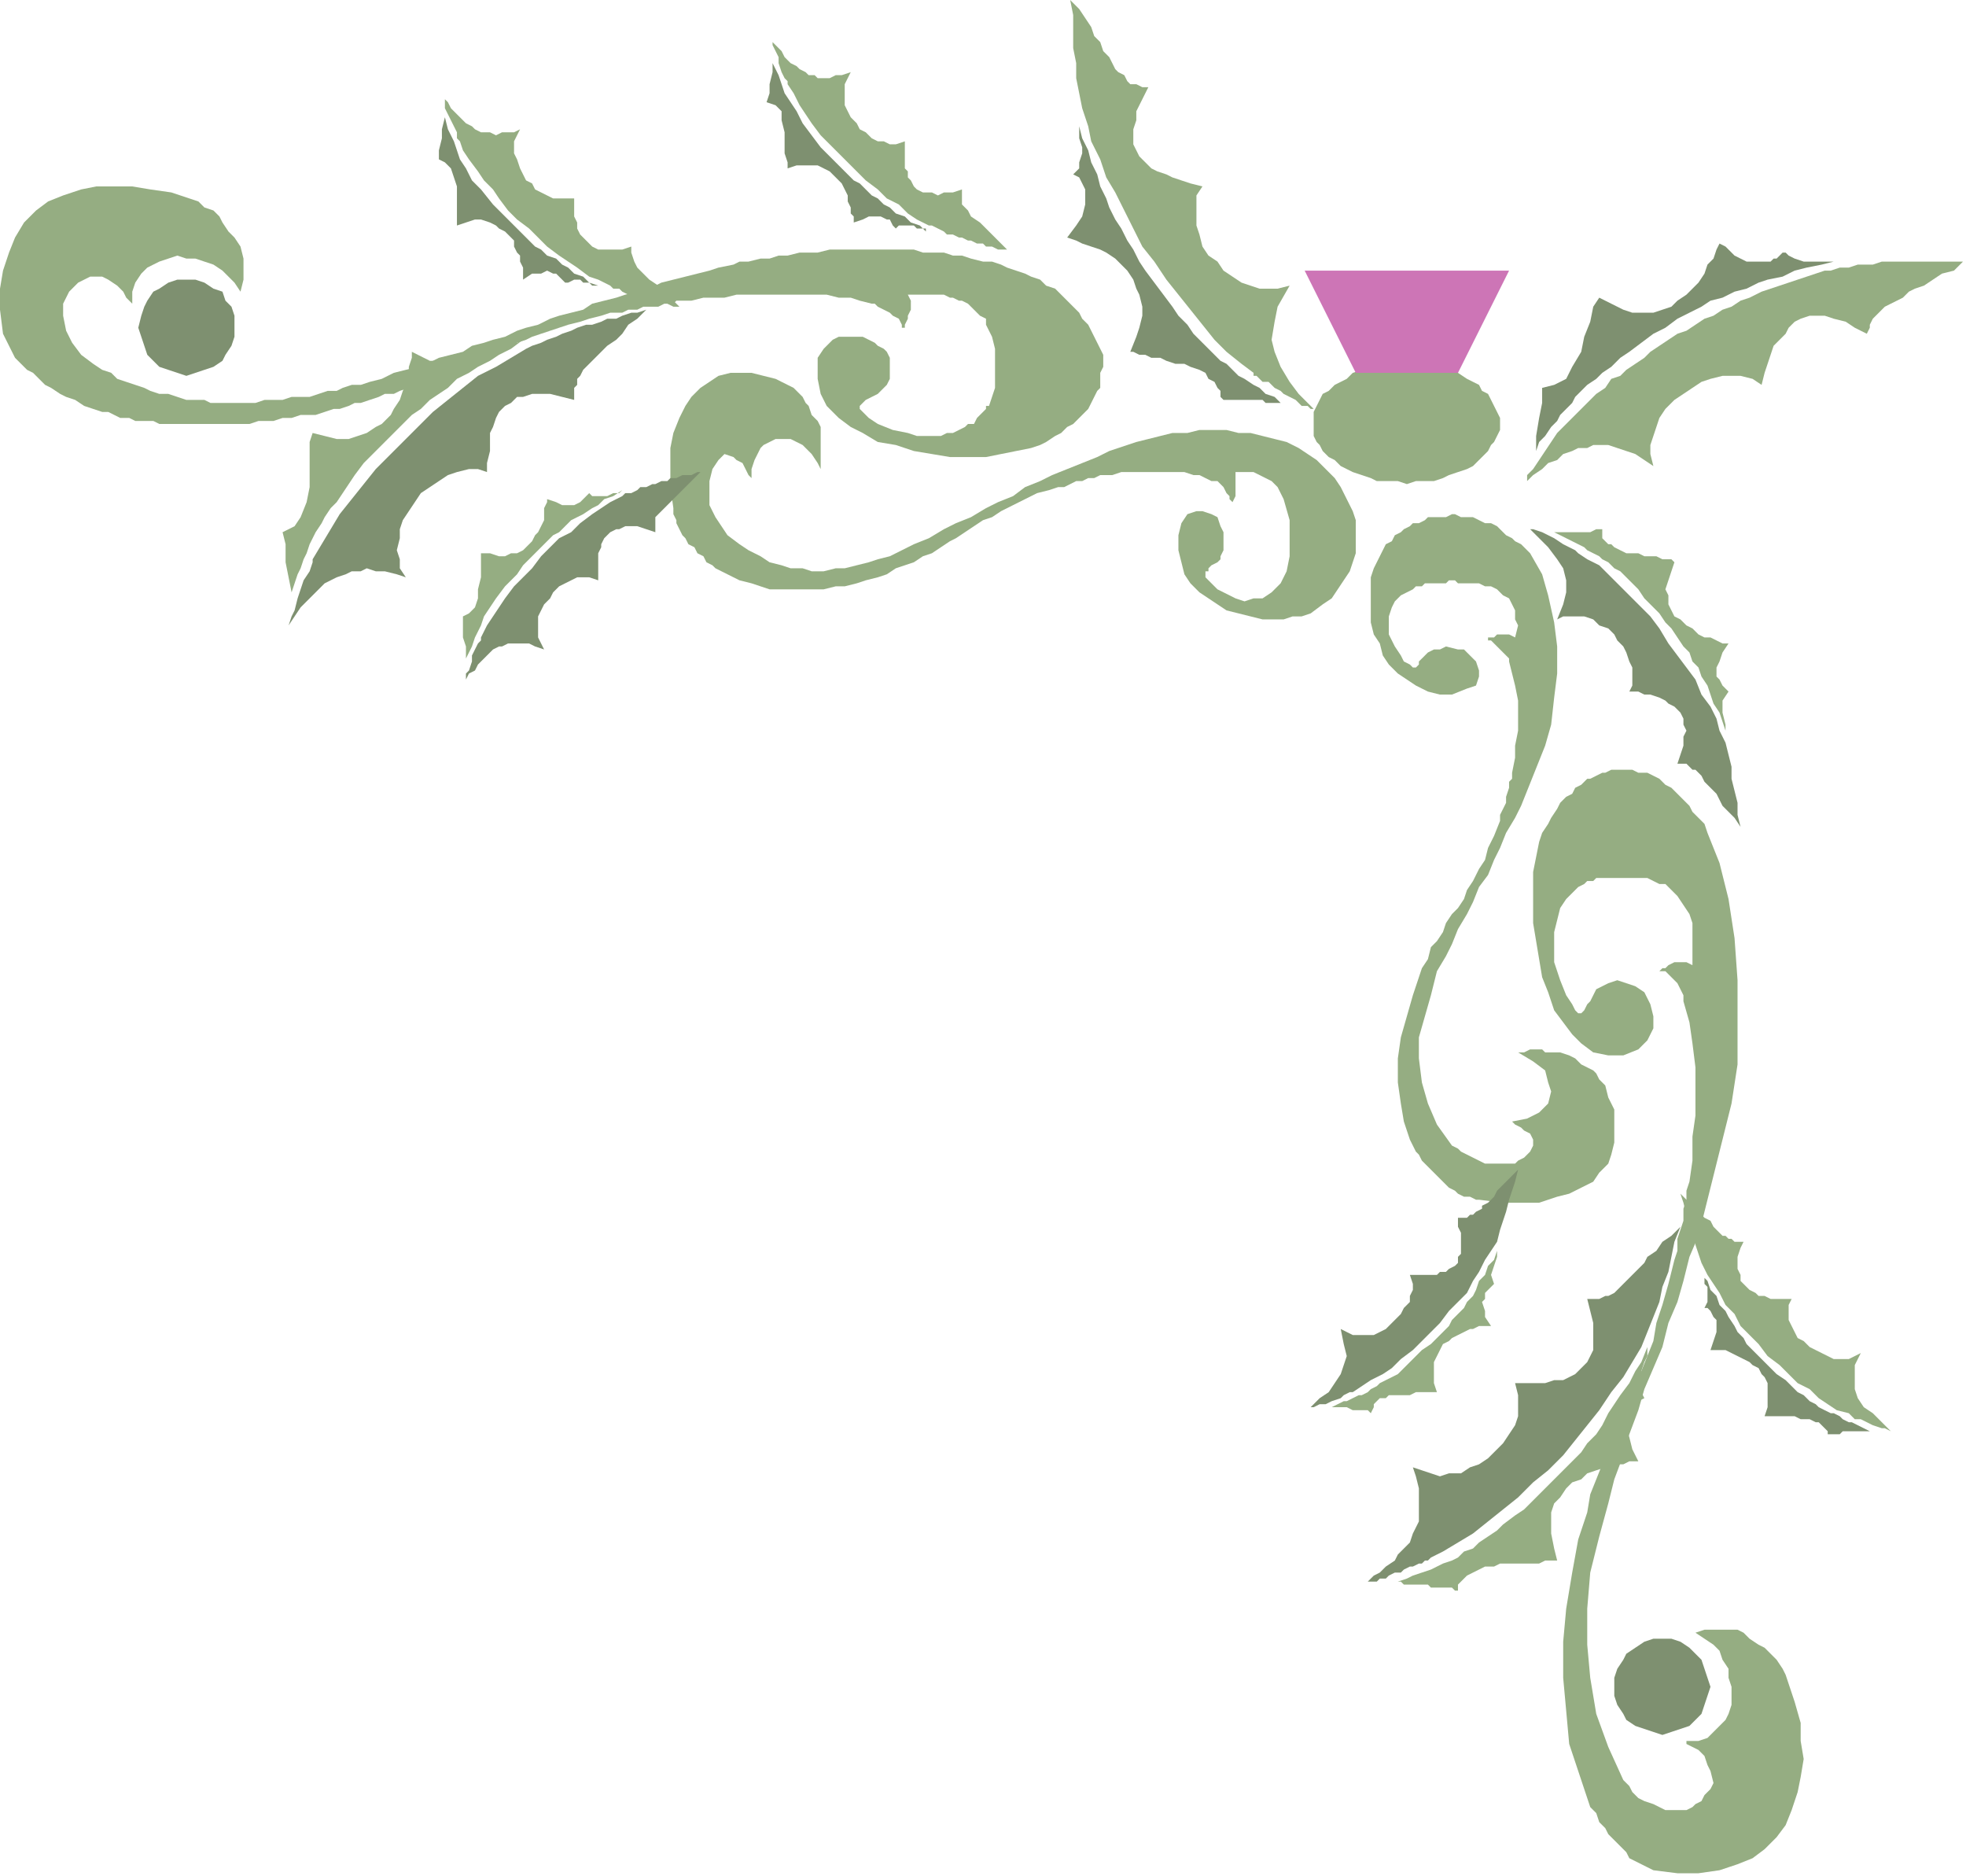 <?xml version="1.0" encoding="UTF-8" standalone="no"?>
<svg
   xmlns:dc="http://purl.org/dc/elements/1.1/"
   xmlns:cc="http://creativecommons.org/ns#"
   xmlns:rdf="http://www.w3.org/1999/02/22-rdf-syntax-ns#"
   xmlns:svg="http://www.w3.org/2000/svg"
   xmlns="http://www.w3.org/2000/svg"
   xmlns:sodipodi="http://sodipodi.sourceforge.net/DTD/sodipodi-0.dtd"
   xmlns:inkscape="http://www.inkscape.org/namespaces/inkscape"
   version="1.0"
   width="173.037mm"
   height="165.1mm"
   id="svg61"
   sodipodi:docname="CRNRC405.WMF">
  <sodipodi:namedview
     pagecolor="#ffffff"
     bordercolor="#666666"
     borderopacity="1"
     objecttolerance="10"
     gridtolerance="10"
     guidetolerance="10"
     inkscape:pageopacity="0"
     inkscape:pageshadow="2"
     inkscape:window-width="640"
     inkscape:window-height="480"
     id="namedview63" />
  <defs
     id="defs3">
    <pattern
       id="WMFhbasepattern"
       patternUnits="userSpaceOnUse"
       width="6"
       height="6"
       x="0"
       y="0" />
  </defs>
  <path
     style="fill:#7e9070;fill-rule:evenodd;fill-opacity:1;stroke:none;"
     d="  M 572,243   L 571,239   L 569,235   L 566,231   L 564,226   L 561,222   L 558,218   L 555,214   L 552,209   L 549,205   L 546,202   L 542,198   L 539,195   L 535,191   L 532,188   L 528,186   L 525,184   L 524,183   L 522,182   L 520,181   L 517,179   L 515,178   L 513,177   L 510,176   L 509,176   L 512,179   L 515,182   L 518,186   L 520,189   L 521,193   L 521,197   L 520,201   L 518,206   L 520,205   L 522,205   L 525,205   L 527,205   L 530,206   L 532,208   L 535,209   L 537,211   L 538,213   L 540,215   L 541,217   L 542,220   L 543,222   L 543,225   L 543,228   L 542,230   L 545,230   L 547,231   L 549,231   L 552,232   L 554,233   L 555,234   L 557,235   L 558,236   L 559,237   L 560,239   L 560,241   L 561,243   L 560,245   L 560,248   L 559,251   L 558,254   L 559,254   L 561,254   L 562,255   L 563,256   L 564,256   L 565,257   L 566,258   L 567,260   L 568,261   L 570,263   L 571,264   L 572,266   L 573,268   L 575,270   L 577,272   L 579,275   L 578,271   L 578,267   L 577,263   L 576,259   L 576,255   L 575,251   L 574,247   L 572,243  z "
     id="path5" />
  <path
     style="fill:#95ad82;fill-rule:evenodd;fill-opacity:1;stroke:none;"
     d="  M 574,243   L 573,240   L 572,237   L 570,234   L 569,231   L 568,228   L 566,225   L 565,222   L 563,220   L 562,217   L 560,215   L 558,212   L 556,209   L 554,207   L 552,204   L 550,202   L 547,199   L 545,196   L 543,194   L 541,192   L 539,190   L 537,189   L 535,187   L 533,186   L 532,185   L 530,184   L 528,183   L 527,182   L 525,181   L 523,180   L 521,179   L 519,178   L 517,177   L 519,177   L 521,177   L 523,177   L 525,177   L 527,177   L 529,177   L 531,176   L 533,176   L 533,178   L 533,179   L 535,181   L 536,181   L 537,182   L 539,183   L 541,184   L 543,184   L 545,184   L 547,185   L 549,185   L 551,185   L 553,186   L 554,186   L 556,186   L 557,187   L 556,190   L 555,193   L 554,196   L 555,198   L 555,201   L 556,203   L 557,205   L 559,206   L 561,208   L 563,209   L 565,211   L 567,212   L 569,212   L 571,213   L 573,214   L 575,214   L 573,217   L 572,220   L 571,222   L 571,225   L 572,226   L 573,228   L 574,229   L 575,230   L 573,233   L 573,237   L 574,241   L 574,243  z "
     id="path7" />
  <path
     style="fill:#95ad82;fill-rule:evenodd;fill-opacity:1;stroke:none;"
     d="  M 362,42   L 363,47   L 366,53   L 368,59   L 371,64   L 374,70   L 377,76   L 380,82   L 384,87   L 388,93   L 392,98   L 396,103   L 400,108   L 404,113   L 408,117   L 413,121   L 417,124   L 417,125   L 418,125   L 419,126   L 420,127   L 422,127   L 423,128   L 424,129   L 426,130   L 427,131   L 429,132   L 431,133   L 432,134   L 433,135   L 435,135   L 436,136   L 437,136   L 432,131   L 429,127   L 426,122   L 424,117   L 423,113   L 424,107   L 425,102   L 429,95   L 425,96   L 422,96   L 419,96   L 416,95   L 413,94   L 410,92   L 407,90   L 405,87   L 402,85   L 400,82   L 399,78   L 398,75   L 398,72   L 398,68   L 398,65   L 400,62   L 396,61   L 393,60   L 390,59   L 388,58   L 385,57   L 383,56   L 381,54   L 379,52   L 378,50   L 377,48   L 377,46   L 377,43   L 378,40   L 378,37   L 380,33   L 382,29   L 380,29   L 378,28   L 376,28   L 375,27   L 374,25   L 372,24   L 371,23   L 370,21   L 369,19   L 367,17   L 366,14   L 364,12   L 363,9   L 361,6   L 359,3   L 356,0   L 357,5   L 357,10   L 357,16   L 358,21   L 358,26   L 359,31   L 360,36   L 362,42  z "
     id="path9" />
  <path
     style="fill:#7e9070;fill-rule:evenodd;fill-opacity:1;stroke:none;"
     d="  M 359,42   L 360,46   L 362,50   L 363,54   L 365,58   L 366,62   L 368,66   L 369,69   L 371,73   L 373,76   L 375,80   L 377,83   L 379,87   L 381,90   L 384,94   L 387,98   L 390,102   L 392,105   L 395,108   L 397,111   L 400,114   L 402,116   L 404,118   L 406,120   L 408,121   L 410,123   L 412,125   L 414,126   L 417,128   L 419,129   L 421,131   L 424,132   L 426,134   L 425,134   L 424,134   L 423,134   L 421,134   L 420,133   L 419,133   L 417,133   L 416,133   L 415,133   L 413,133   L 412,133   L 411,133   L 410,133   L 408,133   L 407,133   L 406,132   L 406,130   L 405,129   L 404,127   L 402,126   L 401,124   L 399,123   L 396,122   L 394,121   L 391,121   L 388,120   L 386,119   L 383,119   L 381,118   L 379,118   L 377,117   L 376,117   L 378,112   L 379,109   L 380,105   L 380,102   L 379,98   L 378,96   L 377,93   L 375,90   L 373,88   L 371,86   L 368,84   L 366,83   L 363,82   L 360,81   L 358,80   L 355,79   L 358,75   L 360,72   L 361,68   L 361,66   L 361,63   L 360,61   L 359,59   L 357,58   L 359,56   L 359,54   L 360,51   L 360,49   L 359,46   L 359,44   L 359,42   L 359,42  z "
     id="path11" />
  <path
     style="fill:#95ad82;fill-rule:evenodd;fill-opacity:1;stroke:none;"
     d="  M 123,127   L 127,126   L 131,124   L 135,123   L 139,122   L 142,121   L 146,119   L 150,118   L 154,117   L 157,115   L 161,114   L 164,113   L 168,112   L 172,110   L 175,109   L 179,108   L 183,106   L 186,105   L 190,104   L 194,103   L 197,101   L 201,100   L 205,99   L 208,98   L 212,97   L 216,96   L 220,94   L 224,93   L 228,92   L 232,91   L 236,90   L 239,89   L 244,88   L 246,87   L 249,87   L 253,86   L 256,86   L 259,85   L 262,85   L 266,84   L 269,84   L 272,84   L 276,83   L 279,83   L 283,83   L 286,83   L 290,83   L 293,83   L 297,83   L 300,83   L 304,83   L 307,84   L 310,84   L 314,84   L 317,85   L 320,85   L 323,86   L 327,87   L 330,87   L 333,88   L 335,89   L 338,90   L 341,91   L 343,92   L 346,93   L 348,95   L 351,96   L 353,98   L 355,100   L 357,102   L 359,104   L 360,106   L 362,108   L 363,110   L 364,112   L 365,114   L 366,116   L 367,118   L 367,120   L 367,122   L 366,124   L 366,126   L 366,127   L 366,129   L 365,130   L 364,132   L 363,134   L 362,136   L 361,137   L 359,139   L 357,141   L 355,142   L 353,144   L 351,145   L 348,147   L 346,148   L 343,149   L 338,150   L 333,151   L 328,152   L 322,152   L 316,152   L 310,151   L 304,150   L 298,148   L 292,147   L 287,144   L 283,142   L 279,139   L 275,135   L 273,131   L 272,126   L 272,121   L 272,119   L 274,116   L 275,115   L 277,113   L 279,112   L 281,112   L 283,112   L 285,112   L 287,112   L 289,113   L 291,114   L 292,115   L 294,116   L 295,117   L 296,119   L 296,120   L 296,123   L 296,126   L 295,128   L 293,130   L 292,131   L 290,132   L 288,133   L 287,134   L 286,135   L 286,135   L 286,136   L 287,137   L 289,139   L 292,141   L 297,143   L 302,144   L 305,145   L 308,145   L 310,145   L 313,145   L 315,144   L 317,144   L 319,143   L 321,142   L 322,141   L 324,141   L 325,139   L 326,138   L 327,137   L 328,136   L 328,135   L 329,135   L 330,132   L 331,129   L 331,126   L 331,123   L 331,119   L 331,116   L 330,112   L 328,108   L 328,106   L 326,105   L 325,104   L 324,103   L 323,102   L 322,101   L 320,100   L 319,100   L 317,99   L 316,99   L 314,98   L 312,98   L 310,98   L 307,98   L 305,98   L 302,98   L 303,100   L 303,103   L 302,105   L 302,106   L 301,108   L 301,109   L 300,109   L 300,109   L 300,108   L 299,106   L 297,105   L 296,104   L 294,103   L 292,102   L 291,101   L 290,101   L 286,100   L 283,99   L 279,99   L 275,98   L 272,98   L 268,98   L 264,98   L 260,98   L 256,98   L 252,98   L 248,98   L 245,98   L 241,99   L 237,99   L 234,99   L 230,100   L 229,100   L 227,100   L 225,100   L 224,101   L 222,101   L 221,101   L 219,102   L 217,102   L 216,102   L 214,102   L 212,103   L 210,103   L 209,103   L 207,104   L 205,104   L 203,104   L 200,105   L 196,106   L 193,107   L 189,108   L 186,109   L 183,110   L 180,111   L 177,112   L 175,113   L 172,114   L 169,115   L 167,116   L 165,117   L 162,118   L 160,119   L 158,120   L 156,121   L 154,122   L 151,123   L 149,124   L 147,124   L 145,125   L 143,126   L 140,127   L 138,128   L 136,129   L 133,130   L 131,131   L 128,131   L 126,132   L 123,133   L 120,134   L 118,134   L 116,135   L 113,136   L 111,136   L 108,137   L 105,138   L 103,138   L 100,138   L 97,139   L 94,139   L 91,140   L 88,140   L 86,140   L 83,141   L 80,141   L 77,141   L 74,141   L 71,141   L 68,141   L 65,141   L 62,141   L 59,141   L 56,141   L 53,141   L 51,140   L 48,140   L 45,140   L 43,139   L 40,139   L 38,138   L 36,137   L 34,137   L 31,136   L 28,135   L 25,133   L 22,132   L 20,131   L 17,129   L 15,128   L 13,126   L 11,124   L 9,123   L 7,121   L 5,119   L 4,117   L 3,115   L 2,113   L 1,111   L 0,103   L 0,96   L 1,90   L 3,84   L 5,79   L 8,74   L 12,70   L 16,67   L 21,65   L 27,63   L 32,62   L 38,62   L 44,62   L 50,63   L 57,64   L 63,66   L 66,67   L 68,69   L 71,70   L 73,72   L 74,74   L 76,77   L 78,79   L 80,82   L 81,86   L 81,89   L 81,93   L 80,97   L 78,94   L 76,92   L 74,90   L 71,88   L 68,87   L 65,86   L 62,86   L 59,85   L 56,86   L 53,87   L 51,88   L 49,89   L 47,91   L 45,94   L 44,97   L 44,100   L 44,101   L 43,100   L 42,99   L 41,97   L 39,95   L 36,93   L 34,92   L 30,92   L 26,94   L 23,97   L 21,101   L 21,105   L 22,110   L 24,114   L 27,118   L 31,121   L 34,123   L 37,124   L 39,126   L 42,127   L 45,128   L 48,129   L 50,130   L 53,131   L 56,131   L 59,132   L 62,133   L 65,133   L 68,133   L 70,134   L 73,134   L 76,134   L 79,134   L 82,134   L 85,134   L 88,133   L 91,133   L 94,133   L 97,132   L 100,132   L 103,132   L 106,131   L 109,130   L 112,130   L 114,129   L 117,128   L 120,128   L 123,127  z "
     id="path13" />
  <path
     style="fill:#95ad82;fill-rule:evenodd;fill-opacity:1;stroke:none;"
     d="  M 300,183   L 304,181   L 309,179   L 314,176   L 318,174   L 323,172   L 328,169   L 332,167   L 337,165   L 341,162   L 346,160   L 350,158   L 355,156   L 360,154   L 365,152   L 369,150   L 375,148   L 378,147   L 382,146   L 386,145   L 390,144   L 395,144   L 399,143   L 403,143   L 408,143   L 412,144   L 416,144   L 420,145   L 424,146   L 428,147   L 432,149   L 435,151   L 438,153   L 441,156   L 444,159   L 446,162   L 448,166   L 450,170   L 451,173   L 451,177   L 451,181   L 451,184   L 450,187   L 449,190   L 447,193   L 445,196   L 443,199   L 440,201   L 436,204   L 433,205   L 430,205   L 427,206   L 423,206   L 420,206   L 416,205   L 412,204   L 408,203   L 405,201   L 402,199   L 399,197   L 396,194   L 394,191   L 393,187   L 392,183   L 392,178   L 393,174   L 395,171   L 398,170   L 400,170   L 403,171   L 405,172   L 406,175   L 407,177   L 407,180   L 407,183   L 406,185   L 406,186   L 405,187   L 403,188   L 402,189   L 402,190   L 401,190   L 401,191   L 401,192   L 402,193   L 403,194   L 405,196   L 407,197   L 411,199   L 414,200   L 417,199   L 420,199   L 423,197   L 424,196   L 426,194   L 427,192   L 428,190   L 429,185   L 429,179   L 429,173   L 427,166   L 426,164   L 425,162   L 423,160   L 421,159   L 419,158   L 417,157   L 414,157   L 411,157   L 411,161   L 411,165   L 410,167   L 410,167   L 409,166   L 409,165   L 408,164   L 407,162   L 406,161   L 405,160   L 404,160   L 403,160   L 401,159   L 399,158   L 397,158   L 394,157   L 392,157   L 390,157   L 387,157   L 385,157   L 382,157   L 380,157   L 378,157   L 375,157   L 373,157   L 370,158   L 368,158   L 366,158   L 364,159   L 362,159   L 360,160   L 358,160   L 356,161   L 354,162   L 352,162   L 349,163   L 345,164   L 341,166   L 337,168   L 333,170   L 330,172   L 327,173   L 324,175   L 321,177   L 318,179   L 316,180   L 313,182   L 310,184   L 307,185   L 304,187   L 301,188   L 298,189   L 295,191   L 292,192   L 288,193   L 285,194   L 281,195   L 278,195   L 274,196   L 271,196   L 267,196   L 263,196   L 260,196   L 256,196   L 253,195   L 250,194   L 246,193   L 244,192   L 242,191   L 240,190   L 238,189   L 237,188   L 235,187   L 234,185   L 232,184   L 231,182   L 229,181   L 228,179   L 227,178   L 226,176   L 225,174   L 225,173   L 224,171   L 224,169   L 223,162   L 223,155   L 223,149   L 224,144   L 226,139   L 228,135   L 230,132   L 233,129   L 236,127   L 239,125   L 243,124   L 247,124   L 250,124   L 254,125   L 258,126   L 262,128   L 264,129   L 265,130   L 267,132   L 268,134   L 269,135   L 270,138   L 272,140   L 273,142   L 273,146   L 273,149   L 273,152   L 273,156   L 272,154   L 270,151   L 269,150   L 267,148   L 265,147   L 263,146   L 261,146   L 260,146   L 258,146   L 256,147   L 254,148   L 253,149   L 252,151   L 251,153   L 250,156   L 250,159   L 250,159   L 250,159   L 249,158   L 248,156   L 247,154   L 245,153   L 244,152   L 241,151   L 239,153   L 237,156   L 236,160   L 236,163   L 236,168   L 238,172   L 240,175   L 242,178   L 246,181   L 249,183   L 253,185   L 256,187   L 260,188   L 263,189   L 267,189   L 270,190   L 274,190   L 278,189   L 281,189   L 285,188   L 289,187   L 292,186   L 296,185   L 300,183  z "
     id="path15" />
  <path
     style="fill:#7e9070;fill-rule:evenodd;fill-opacity:1;stroke:none;"
     d="  M 46,109   L 47,112   L 48,115   L 49,118   L 51,120   L 53,122   L 56,123   L 59,124   L 62,125   L 65,124   L 68,123   L 71,122   L 74,120   L 75,118   L 77,115   L 78,112   L 78,109   L 78,105   L 77,102   L 75,100   L 74,97   L 71,96   L 68,94   L 65,93   L 62,93   L 59,93   L 56,94   L 53,96   L 51,97   L 49,100   L 48,102   L 47,105   L 46,109  z "
     id="path17" />
  <path
     style="fill:#7e9070;fill-rule:evenodd;fill-opacity:1;stroke:none;"
     d="  M 175,116   L 170,119   L 165,122   L 159,125   L 154,129   L 149,133   L 144,137   L 139,142   L 134,147   L 130,151   L 125,156   L 121,161   L 117,166   L 113,171   L 110,176   L 107,181   L 104,186   L 104,187   L 103,190   L 101,193   L 100,196   L 99,199   L 98,203   L 97,205   L 96,208   L 98,205   L 100,202   L 102,200   L 104,198   L 106,196   L 108,194   L 110,193   L 112,192   L 115,191   L 117,190   L 120,190   L 122,189   L 125,190   L 128,190   L 132,191   L 135,192   L 133,189   L 133,186   L 132,183   L 133,179   L 133,176   L 134,173   L 136,170   L 138,167   L 140,164   L 143,162   L 146,160   L 149,158   L 152,157   L 156,156   L 159,156   L 162,157   L 162,154   L 163,150   L 163,147   L 163,144   L 164,142   L 165,139   L 166,137   L 168,135   L 170,134   L 172,132   L 174,132   L 177,131   L 180,131   L 183,131   L 187,132   L 191,133   L 191,131   L 191,129   L 192,128   L 192,126   L 193,125   L 194,123   L 195,122   L 197,120   L 199,118   L 200,117   L 202,115   L 205,113   L 207,111   L 209,108   L 212,106   L 215,103   L 212,104   L 210,104   L 207,105   L 205,106   L 202,106   L 200,107   L 197,108   L 195,108   L 192,109   L 190,110   L 187,111   L 185,112   L 182,113   L 180,114   L 177,115   L 175,116  z "
     id="path19" />
  <path
     style="fill:#95ad82;fill-rule:evenodd;fill-opacity:1;stroke:none;"
     d="  M 174,113   L 170,116   L 166,118   L 163,120   L 159,122   L 156,124   L 152,126   L 149,129   L 146,131   L 143,133   L 140,136   L 137,138   L 134,141   L 131,144   L 128,147   L 124,151   L 121,154   L 118,158   L 116,161   L 114,164   L 112,167   L 110,169   L 108,172   L 107,174   L 105,177   L 104,179   L 103,181   L 102,184   L 101,186   L 100,189   L 99,191   L 98,194   L 97,197   L 96,192   L 95,187   L 95,181   L 94,177   L 98,175   L 100,172   L 102,167   L 103,162   L 103,157   L 103,152   L 103,147   L 104,144   L 108,145   L 112,146   L 116,146   L 119,145   L 122,144   L 125,142   L 127,141   L 130,138   L 131,136   L 133,133   L 134,130   L 135,128   L 136,125   L 136,122   L 137,119   L 137,117   L 139,118   L 141,119   L 143,120   L 145,120   L 147,120   L 148,120   L 150,120   L 151,120   L 152,119   L 153,119   L 154,118   L 155,118   L 156,117   L 157,116   L 158,115   L 158,115   L 160,116   L 162,116   L 165,116   L 167,115   L 170,114   L 172,114   L 174,113   L 174,113  z "
     id="path21" />
  <path
     style="fill:#95ad82;fill-rule:evenodd;fill-opacity:1;stroke:none;"
     d="  M 309,75   L 305,73   L 302,71   L 299,68   L 295,66   L 292,63   L 288,60   L 285,57   L 282,54   L 279,51   L 276,48   L 273,45   L 270,41   L 268,38   L 266,35   L 264,31   L 262,28   L 262,27   L 261,26   L 260,24   L 259,21   L 259,19   L 258,17   L 257,15   L 257,14   L 258,15   L 260,17   L 261,19   L 262,20   L 263,21   L 265,22   L 266,23   L 268,24   L 269,25   L 271,25   L 272,26   L 274,26   L 276,26   L 278,25   L 280,25   L 283,24   L 282,26   L 281,28   L 281,30   L 281,33   L 281,35   L 282,37   L 283,39   L 285,41   L 286,43   L 288,44   L 290,46   L 292,47   L 294,47   L 296,48   L 298,48   L 301,47   L 301,49   L 301,52   L 301,54   L 301,56   L 302,57   L 302,59   L 303,60   L 304,62   L 305,63   L 307,64   L 308,64   L 310,64   L 312,65   L 314,64   L 317,64   L 320,63   L 320,66   L 320,68   L 322,70   L 323,72   L 326,74   L 329,77   L 332,80   L 335,83   L 334,83   L 332,83   L 330,82   L 328,82   L 327,81   L 325,81   L 323,80   L 322,80   L 320,79   L 319,79   L 317,78   L 315,78   L 314,77   L 312,76   L 310,75   L 309,75  z "
     id="path23" />
  <path
     style="fill:#7e9070;fill-rule:evenodd;fill-opacity:1;stroke:none;"
     d="  M 308,77   L 306,75   L 303,74   L 301,72   L 298,71   L 296,69   L 294,68   L 292,66   L 290,65   L 288,63   L 286,61   L 284,60   L 282,58   L 280,56   L 278,54   L 275,51   L 273,49   L 270,45   L 267,41   L 265,37   L 263,34   L 261,31   L 260,28   L 259,25   L 257,21   L 257,24   L 256,28   L 256,31   L 255,34   L 258,35   L 260,37   L 260,40   L 261,44   L 261,47   L 261,51   L 262,54   L 262,56   L 265,55   L 267,55   L 270,55   L 272,55   L 274,56   L 276,57   L 277,58   L 279,60   L 280,61   L 281,63   L 282,65   L 282,67   L 283,69   L 283,71   L 284,72   L 284,74   L 287,73   L 289,72   L 291,72   L 293,72   L 295,73   L 296,73   L 297,75   L 298,76   L 299,75   L 300,75   L 302,75   L 304,75   L 305,76   L 307,76   L 308,76   L 308,77  z "
     id="path25" />
  <path
     style="fill:#95ad82;fill-rule:evenodd;fill-opacity:1;stroke:none;"
     d="  M 199,93   L 196,92   L 192,89   L 189,87   L 186,85   L 182,82   L 179,79   L 176,76   L 172,73   L 169,70   L 166,66   L 164,63   L 161,60   L 159,57   L 156,53   L 154,50   L 153,47   L 152,46   L 152,44   L 151,42   L 150,40   L 149,38   L 148,36   L 148,34   L 148,33   L 149,34   L 150,36   L 151,37   L 153,39   L 154,40   L 155,41   L 157,42   L 158,43   L 160,44   L 161,44   L 163,44   L 165,45   L 167,44   L 169,44   L 171,44   L 173,43   L 172,45   L 171,47   L 171,49   L 171,51   L 172,53   L 173,56   L 174,58   L 175,60   L 177,61   L 178,63   L 180,64   L 182,65   L 184,66   L 187,66   L 189,66   L 191,66   L 191,68   L 191,70   L 191,72   L 192,74   L 192,76   L 193,78   L 194,79   L 195,80   L 196,81   L 197,82   L 199,83   L 201,83   L 203,83   L 205,83   L 207,83   L 210,82   L 210,84   L 211,87   L 212,89   L 214,91   L 216,93   L 219,95   L 222,98   L 226,102   L 224,102   L 222,101   L 221,101   L 219,100   L 217,100   L 216,99   L 214,99   L 212,99   L 211,98   L 209,98   L 207,97   L 206,96   L 204,96   L 203,95   L 201,94   L 199,93  z "
     id="path27" />
  <path
     style="fill:#7e9070;fill-rule:evenodd;fill-opacity:1;stroke:none;"
     d="  M 199,95   L 196,94   L 194,92   L 191,91   L 189,89   L 187,88   L 185,86   L 182,85   L 180,83   L 178,82   L 176,80   L 174,78   L 172,76   L 170,74   L 168,72   L 166,70   L 164,68   L 160,63   L 157,60   L 155,56   L 153,53   L 152,50   L 151,47   L 149,43   L 148,39   L 147,43   L 147,46   L 146,50   L 146,53   L 148,54   L 150,56   L 151,59   L 152,62   L 152,66   L 152,69   L 152,72   L 152,75   L 155,74   L 158,73   L 160,73   L 163,74   L 165,75   L 166,76   L 168,77   L 169,78   L 171,80   L 171,82   L 172,84   L 173,85   L 173,87   L 174,89   L 174,91   L 174,93   L 177,91   L 180,91   L 182,90   L 184,91   L 185,91   L 186,92   L 187,93   L 188,94   L 189,94   L 191,93   L 193,93   L 194,94   L 196,94   L 197,95   L 198,95   L 199,95  z "
     id="path29" />
  <path
     style="fill:#7e9070;fill-rule:evenodd;fill-opacity:1;stroke:none;"
     d="  M 207,165   L 203,167   L 200,169   L 197,171   L 193,174   L 190,177   L 186,179   L 183,182   L 180,185   L 177,189   L 174,192   L 171,195   L 168,199   L 166,202   L 164,205   L 162,208   L 160,212   L 160,213   L 159,214   L 158,216   L 157,218   L 157,220   L 156,223   L 155,224   L 155,226   L 156,224   L 158,223   L 159,221   L 160,220   L 162,218   L 163,217   L 164,216   L 166,215   L 167,215   L 169,214   L 170,214   L 172,214   L 174,214   L 176,214   L 178,215   L 181,216   L 180,214   L 179,212   L 179,209   L 179,207   L 179,205   L 180,203   L 181,201   L 183,199   L 184,197   L 186,195   L 188,194   L 190,193   L 192,192   L 194,192   L 196,192   L 199,193   L 199,190   L 199,188   L 199,186   L 199,184   L 200,182   L 200,181   L 201,179   L 202,178   L 203,177   L 205,176   L 206,176   L 208,175   L 210,175   L 212,175   L 215,176   L 218,177   L 218,174   L 218,172   L 220,170   L 222,168   L 224,166   L 227,163   L 230,160   L 233,157   L 232,157   L 230,158   L 228,158   L 227,158   L 225,159   L 223,159   L 222,160   L 220,160   L 218,161   L 217,161   L 215,162   L 213,162   L 212,163   L 210,164   L 208,164   L 207,165  z "
     id="path31" />
  <path
     style="fill:#95ad82;fill-rule:evenodd;fill-opacity:1;stroke:none;"
     d="  M 207,163   L 204,165   L 201,166   L 199,168   L 197,169   L 194,171   L 192,172   L 190,173   L 188,175   L 186,177   L 184,178   L 182,180   L 180,182   L 178,184   L 176,186   L 174,188   L 172,191   L 168,195   L 165,199   L 163,202   L 161,205   L 160,208   L 158,212   L 157,215   L 155,219   L 155,215   L 154,212   L 154,208   L 154,205   L 156,204   L 158,202   L 159,199   L 159,196   L 160,192   L 160,189   L 160,186   L 160,184   L 163,184   L 166,185   L 168,185   L 170,184   L 172,184   L 174,183   L 176,181   L 177,180   L 178,178   L 179,177   L 180,175   L 181,173   L 181,171   L 181,169   L 182,167   L 182,166   L 185,167   L 187,168   L 189,168   L 191,168   L 193,167   L 194,166   L 195,165   L 196,164   L 197,165   L 199,165   L 200,165   L 202,165   L 204,164   L 205,164   L 206,164   L 207,163  z "
     id="path33" />
  <path
     style="fill:#95ad82;fill-rule:evenodd;fill-opacity:1;stroke:none;"
     d="  M 535,500   L 537,492   L 540,484   L 542,477   L 545,469   L 547,462   L 550,455   L 553,448   L 555,440   L 558,433   L 560,426   L 562,418   L 565,411   L 567,403   L 569,395   L 571,387   L 573,379   L 576,367   L 578,354   L 578,340   L 578,326   L 577,312   L 575,299   L 572,287   L 568,277   L 567,274   L 565,272   L 563,270   L 562,268   L 560,266   L 558,264   L 556,262   L 554,261   L 552,259   L 550,258   L 548,257   L 545,257   L 543,256   L 541,256   L 539,256   L 537,256   L 536,256   L 534,257   L 533,257   L 531,258   L 529,259   L 528,259   L 526,261   L 524,262   L 523,264   L 521,265   L 519,267   L 518,269   L 516,272   L 515,274   L 513,277   L 512,280   L 511,285   L 510,290   L 510,295   L 510,301   L 510,307   L 511,313   L 512,319   L 513,325   L 515,330   L 517,336   L 520,340   L 523,344   L 526,347   L 530,350   L 535,351   L 540,351   L 545,349   L 548,346   L 550,342   L 550,338   L 549,334   L 547,330   L 544,328   L 541,327   L 538,326   L 535,327   L 533,328   L 531,329   L 530,331   L 529,333   L 528,334   L 527,336   L 527,336   L 526,337   L 525,337   L 524,336   L 523,334   L 521,331   L 519,326   L 517,320   L 517,315   L 517,310   L 518,306   L 519,302   L 521,299   L 523,297   L 525,295   L 527,294   L 528,293   L 530,293   L 531,292   L 533,292   L 534,292   L 536,292   L 537,292   L 539,292   L 541,292   L 542,292   L 544,292   L 546,292   L 548,292   L 550,293   L 552,294   L 554,294   L 556,296   L 558,298   L 560,301   L 562,304   L 563,307   L 563,311   L 563,315   L 563,321   L 561,320   L 559,320   L 557,320   L 555,321   L 554,322   L 553,322   L 552,323   L 553,323   L 554,323   L 555,324   L 556,325   L 558,327   L 559,329   L 560,331   L 560,332   L 560,333   L 562,340   L 563,347   L 564,355   L 564,363   L 564,371   L 563,378   L 563,386   L 562,393   L 561,396   L 561,399   L 560,402   L 560,406   L 559,409   L 558,412   L 558,416   L 557,419   L 555,427   L 553,434   L 551,440   L 550,446   L 548,451   L 546,456   L 544,460   L 542,465   L 540,469   L 538,474   L 536,478   L 534,483   L 533,487   L 531,492   L 529,497   L 528,503   L 525,512   L 523,523   L 521,535   L 520,546   L 520,558   L 521,569   L 522,580   L 525,589   L 526,592   L 527,595   L 528,598   L 529,601   L 531,603   L 532,606   L 534,608   L 535,610   L 537,612   L 539,614   L 541,616   L 542,618   L 544,619   L 546,620   L 548,621   L 550,622   L 558,623   L 565,623   L 572,622   L 578,620   L 583,618   L 587,615   L 591,611   L 594,607   L 596,602   L 598,596   L 599,591   L 600,585   L 599,579   L 599,573   L 597,566   L 595,560   L 594,557   L 593,555   L 591,552   L 589,550   L 587,548   L 585,547   L 582,545   L 580,543   L 578,542   L 576,542   L 574,542   L 572,542   L 570,542   L 569,542   L 567,542   L 564,543   L 567,545   L 570,547   L 572,549   L 573,552   L 575,555   L 575,558   L 576,561   L 576,564   L 576,567   L 575,570   L 574,572   L 572,574   L 570,576   L 568,578   L 565,579   L 561,579   L 561,579   L 561,580   L 563,581   L 565,582   L 567,584   L 568,587   L 569,589   L 570,593   L 569,595   L 567,597   L 566,599   L 564,600   L 563,601   L 561,602   L 558,602   L 556,602   L 554,602   L 552,601   L 550,600   L 547,599   L 545,598   L 543,596   L 542,594   L 540,592   L 535,581   L 531,570   L 529,558   L 528,547   L 528,535   L 529,523   L 532,511   L 535,500  z "
     id="path35" />
  <path
     style="fill:#95ad82;fill-rule:evenodd;fill-opacity:1;stroke:none;"
     d="  M 478,323   L 481,318   L 483,314   L 485,309   L 488,304   L 490,300   L 492,295   L 495,291   L 497,286   L 499,282   L 501,277   L 504,272   L 506,268   L 508,263   L 510,258   L 512,253   L 514,248   L 516,241   L 517,232   L 518,224   L 518,215   L 517,207   L 515,198   L 513,191   L 509,184   L 508,183   L 506,181   L 504,180   L 503,179   L 501,178   L 499,176   L 498,175   L 496,174   L 494,174   L 492,173   L 490,172   L 488,172   L 486,172   L 484,171   L 483,171   L 481,172   L 479,172   L 478,172   L 477,172   L 475,172   L 474,173   L 472,174   L 470,174   L 469,175   L 467,176   L 466,177   L 464,178   L 463,180   L 461,181   L 460,183   L 459,185   L 458,187   L 457,189   L 456,192   L 456,196   L 456,199   L 456,203   L 456,207   L 457,211   L 459,214   L 460,218   L 462,221   L 465,224   L 468,226   L 471,228   L 475,230   L 479,231   L 483,231   L 488,229   L 491,228   L 492,225   L 492,223   L 491,220   L 489,218   L 487,216   L 485,216   L 481,215   L 479,216   L 477,216   L 475,217   L 474,218   L 473,219   L 472,220   L 472,221   L 471,222   L 471,222   L 470,222   L 469,221   L 467,220   L 466,218   L 464,215   L 462,211   L 462,208   L 462,205   L 463,202   L 464,200   L 466,198   L 468,197   L 470,196   L 471,195   L 473,195   L 474,194   L 475,194   L 477,194   L 478,194   L 479,194   L 481,194   L 482,193   L 484,193   L 485,194   L 487,194   L 488,194   L 490,194   L 492,194   L 494,195   L 496,195   L 498,196   L 500,198   L 502,199   L 503,201   L 504,203   L 504,206   L 505,208   L 504,212   L 502,211   L 500,211   L 498,211   L 497,212   L 495,212   L 495,213   L 494,213   L 495,213   L 496,213   L 497,214   L 498,215   L 499,216   L 500,217   L 501,218   L 502,219   L 502,220   L 503,224   L 504,228   L 505,233   L 505,238   L 505,243   L 504,248   L 504,252   L 503,257   L 503,259   L 502,260   L 502,262   L 501,265   L 501,267   L 500,269   L 499,271   L 499,273   L 497,278   L 495,282   L 494,286   L 492,289   L 490,293   L 488,296   L 487,299   L 485,302   L 483,304   L 481,307   L 480,310   L 478,313   L 476,315   L 475,319   L 473,322   L 472,325   L 470,331   L 468,338   L 466,345   L 465,352   L 465,360   L 466,367   L 467,373   L 469,379   L 470,381   L 471,383   L 472,384   L 473,386   L 475,388   L 476,389   L 478,391   L 479,392   L 481,394   L 482,395   L 484,396   L 485,397   L 487,398   L 489,398   L 491,399   L 492,399   L 500,400   L 506,400   L 512,400   L 518,398   L 522,397   L 526,395   L 530,393   L 532,390   L 535,387   L 536,384   L 537,380   L 537,376   L 537,373   L 537,369   L 535,365   L 534,361   L 532,359   L 531,357   L 530,356   L 528,355   L 526,354   L 524,352   L 522,351   L 519,350   L 517,350   L 516,350   L 514,350   L 513,349   L 511,349   L 509,349   L 507,350   L 505,350   L 510,353   L 514,356   L 515,360   L 516,363   L 515,367   L 512,370   L 508,372   L 503,373   L 502,373   L 503,373   L 504,374   L 506,375   L 507,376   L 509,377   L 510,379   L 510,381   L 509,383   L 508,384   L 507,385   L 505,386   L 504,387   L 502,387   L 500,387   L 498,387   L 496,387   L 494,387   L 492,386   L 490,385   L 488,384   L 486,383   L 485,382   L 483,381   L 478,374   L 475,367   L 473,360   L 472,352   L 472,345   L 474,338   L 476,331   L 478,323  z "
     id="path37" />
  <path
     style="fill:#7e9070;fill-rule:evenodd;fill-opacity:1;stroke:none;"
     d="  M 569,561   L 568,558   L 567,555   L 566,552   L 564,550   L 562,548   L 559,546   L 556,545   L 553,545   L 550,545   L 547,546   L 544,548   L 541,550   L 540,552   L 538,555   L 537,558   L 537,561   L 537,564   L 538,567   L 540,570   L 541,572   L 544,574   L 547,575   L 550,576   L 553,577   L 556,576   L 559,575   L 562,574   L 564,572   L 566,570   L 567,567   L 568,564   L 569,561  z "
     id="path39" />
  <path
     style="fill:#7e9070;fill-rule:evenodd;fill-opacity:1;stroke:none;"
     d="  M 546,448   L 543,453   L 540,458   L 536,463   L 532,469   L 528,474   L 524,479   L 520,484   L 515,489   L 510,493   L 505,498   L 500,502   L 495,506   L 490,510   L 485,513   L 480,516   L 476,518   L 475,519   L 474,519   L 473,520   L 472,520   L 470,521   L 469,521   L 467,522   L 466,523   L 464,523   L 462,524   L 461,525   L 459,525   L 458,526   L 456,526   L 455,526   L 454,527   L 457,524   L 459,523   L 461,521   L 464,519   L 465,517   L 467,515   L 469,513   L 470,510   L 471,508   L 472,506   L 472,503   L 472,501   L 472,498   L 472,495   L 471,491   L 470,488   L 473,489   L 476,490   L 479,491   L 482,490   L 486,490   L 489,488   L 492,487   L 495,485   L 498,482   L 500,480   L 502,477   L 504,474   L 505,471   L 505,467   L 505,464   L 504,460   L 508,460   L 511,460   L 514,460   L 517,459   L 520,459   L 522,458   L 524,457   L 526,455   L 528,453   L 529,451   L 530,449   L 530,446   L 530,443   L 530,440   L 529,436   L 528,432   L 530,432   L 532,432   L 534,431   L 535,431   L 537,430   L 538,429   L 540,427   L 541,426   L 543,424   L 545,422   L 547,420   L 548,418   L 551,416   L 553,413   L 556,411   L 559,408   L 557,413   L 556,418   L 555,423   L 553,428   L 552,433   L 550,438   L 548,443   L 546,448  z "
     id="path41" />
  <path
     style="fill:#95ad82;fill-rule:evenodd;fill-opacity:1;stroke:none;"
     d="  M 548,448   L 546,453   L 544,456   L 542,460   L 539,464   L 537,467   L 535,470   L 533,474   L 531,477   L 528,480   L 526,483   L 523,486   L 520,489   L 517,492   L 514,495   L 511,498   L 507,502   L 504,504   L 500,507   L 498,509   L 495,511   L 492,513   L 490,515   L 487,516   L 485,518   L 483,519   L 480,520   L 478,521   L 476,522   L 473,523   L 470,524   L 468,525   L 465,526   L 466,526   L 467,527   L 468,527   L 470,527   L 471,527   L 472,527   L 473,527   L 475,527   L 476,528   L 477,528   L 479,528   L 480,528   L 481,528   L 483,528   L 484,529   L 485,529   L 485,527   L 487,525   L 488,524   L 490,523   L 492,522   L 494,521   L 497,521   L 499,520   L 502,520   L 505,520   L 507,520   L 510,520   L 512,520   L 514,519   L 516,519   L 518,519   L 517,515   L 516,510   L 516,507   L 516,503   L 517,500   L 519,498   L 521,495   L 523,493   L 526,492   L 528,490   L 531,489   L 534,488   L 537,487   L 540,487   L 542,486   L 545,486   L 543,482   L 542,478   L 541,475   L 542,472   L 543,470   L 544,468   L 545,466   L 547,465   L 546,463   L 546,461   L 546,458   L 546,456   L 547,453   L 548,451   L 548,449   L 548,448  z "
     id="path43" />
  <path
     style="fill:#95ad82;fill-rule:evenodd;fill-opacity:1;stroke:none;"
     d="  M 609,90   L 607,90   L 604,91   L 601,92   L 598,93   L 595,94   L 592,95   L 589,96   L 586,97   L 582,99   L 579,100   L 576,102   L 573,103   L 570,105   L 567,106   L 564,108   L 561,110   L 558,111   L 555,113   L 552,115   L 549,117   L 547,119   L 544,121   L 541,123   L 539,125   L 536,126   L 534,129   L 531,131   L 529,133   L 527,135   L 525,137   L 523,139   L 521,141   L 520,142   L 518,144   L 516,147   L 514,150   L 512,153   L 510,156   L 508,158   L 508,160   L 510,158   L 513,156   L 515,154   L 518,153   L 520,151   L 523,150   L 525,149   L 528,149   L 530,148   L 533,148   L 535,148   L 538,149   L 541,150   L 544,151   L 547,153   L 550,155   L 549,151   L 549,148   L 550,145   L 551,142   L 552,139   L 554,136   L 557,133   L 560,131   L 563,129   L 566,127   L 569,126   L 573,125   L 576,125   L 579,125   L 583,126   L 586,128   L 587,124   L 588,121   L 589,118   L 590,115   L 592,113   L 594,111   L 595,109   L 597,107   L 599,106   L 602,105   L 604,105   L 607,105   L 610,106   L 614,107   L 617,109   L 621,111   L 622,109   L 622,108   L 623,106   L 624,105   L 626,103   L 627,102   L 629,101   L 631,100   L 633,99   L 635,97   L 637,96   L 640,95   L 643,93   L 646,91   L 650,90   L 653,87   L 650,87   L 648,87   L 645,87   L 642,87   L 640,87   L 637,87   L 634,87   L 632,87   L 629,87   L 626,87   L 623,88   L 621,88   L 618,88   L 615,89   L 612,89   L 609,90  z "
     id="path45" />
  <path
     style="fill:#7e9070;fill-rule:evenodd;fill-opacity:1;stroke:none;"
     d="  M 610,87   L 606,88   L 601,89   L 597,90   L 593,92   L 588,93   L 585,94   L 581,96   L 577,97   L 573,99   L 569,100   L 566,102   L 562,104   L 558,106   L 554,109   L 550,111   L 546,114   L 542,117   L 539,119   L 536,122   L 533,124   L 531,126   L 528,128   L 526,130   L 524,132   L 523,134   L 521,136   L 519,138   L 518,140   L 516,142   L 514,145   L 512,147   L 511,150   L 511,145   L 512,139   L 513,134   L 513,129   L 517,128   L 521,126   L 523,122   L 526,117   L 527,112   L 529,107   L 530,102   L 532,99   L 536,101   L 540,103   L 543,104   L 547,104   L 550,104   L 553,103   L 556,102   L 558,100   L 561,98   L 563,96   L 565,94   L 567,91   L 568,88   L 570,86   L 571,83   L 572,81   L 574,82   L 576,84   L 577,85   L 579,86   L 581,87   L 582,87   L 584,87   L 585,87   L 586,87   L 588,87   L 589,87   L 590,86   L 591,86   L 592,85   L 593,84   L 594,84   L 595,85   L 597,86   L 600,87   L 603,87   L 605,87   L 608,87   L 609,87   L 610,87  z "
     id="path47" />
  <path
     style="fill:#95ad82;fill-rule:evenodd;fill-opacity:1;stroke:none;"
     d="  M 568,424   L 570,427   L 572,430   L 574,434   L 577,437   L 579,441   L 582,444   L 585,447   L 588,451   L 592,454   L 595,457   L 598,460   L 602,462   L 605,465   L 608,467   L 611,469   L 615,470   L 616,471   L 617,472   L 619,472   L 621,473   L 623,474   L 626,475   L 627,475   L 629,476   L 626,473   L 623,470   L 620,468   L 618,465   L 617,462   L 617,458   L 617,454   L 619,450   L 617,451   L 615,452   L 612,452   L 610,452   L 608,451   L 606,450   L 604,449   L 602,448   L 600,446   L 598,445   L 597,443   L 596,441   L 595,439   L 595,436   L 595,434   L 596,432   L 593,432   L 591,432   L 589,432   L 587,431   L 585,431   L 584,430   L 582,429   L 581,428   L 580,427   L 579,426   L 579,424   L 578,422   L 578,420   L 578,418   L 579,415   L 580,413   L 578,413   L 577,413   L 576,412   L 575,412   L 574,411   L 573,411   L 572,410   L 571,409   L 570,408   L 569,406   L 567,405   L 566,404   L 565,402   L 563,400   L 561,399   L 559,397   L 560,400   L 561,404   L 562,407   L 563,410   L 564,414   L 565,417   L 566,420   L 568,424  z "
     id="path49" />
  <path
     style="fill:#7e9070;fill-rule:evenodd;fill-opacity:1;stroke:none;"
     d="  M 566,424   L 568,426   L 569,429   L 571,431   L 572,434   L 574,436   L 575,438   L 577,441   L 578,443   L 580,445   L 581,447   L 583,449   L 585,451   L 587,453   L 589,455   L 591,457   L 594,459   L 596,461   L 598,463   L 600,464   L 602,466   L 604,467   L 605,468   L 607,469   L 609,470   L 610,470   L 612,471   L 613,472   L 615,473   L 616,473   L 618,474   L 620,475   L 622,476   L 620,476   L 619,476   L 617,476   L 615,476   L 613,476   L 612,477   L 610,477   L 608,477   L 608,476   L 607,475   L 606,474   L 605,473   L 604,473   L 602,472   L 601,472   L 599,472   L 597,471   L 595,471   L 594,471   L 592,471   L 590,471   L 589,471   L 588,471   L 587,471   L 588,468   L 588,465   L 588,463   L 588,460   L 587,458   L 586,457   L 585,455   L 583,454   L 582,453   L 580,452   L 578,451   L 576,450   L 574,449   L 572,449   L 570,449   L 569,449   L 570,446   L 571,443   L 571,441   L 571,439   L 570,438   L 569,436   L 568,435   L 567,435   L 568,433   L 568,432   L 568,430   L 568,428   L 567,427   L 567,425   L 566,424   L 566,424  z "
     id="path51" />
  <path
     style="fill:#7e9070;fill-rule:evenodd;fill-opacity:1;stroke:none;"
     d="  M 496,416   L 494,419   L 492,423   L 490,426   L 488,430   L 485,433   L 482,436   L 479,440   L 476,443   L 473,446   L 470,449   L 466,452   L 463,455   L 460,457   L 456,459   L 453,461   L 450,463   L 449,463   L 447,464   L 446,465   L 443,466   L 441,467   L 439,467   L 437,468   L 436,468   L 439,465   L 442,463   L 444,460   L 446,457   L 447,454   L 448,451   L 447,447   L 446,442   L 448,443   L 450,444   L 452,444   L 454,444   L 457,444   L 459,443   L 461,442   L 463,440   L 464,439   L 466,437   L 467,435   L 469,433   L 469,431   L 470,429   L 470,427   L 469,424   L 471,424   L 473,424   L 476,424   L 478,424   L 479,423   L 481,423   L 482,422   L 484,421   L 485,420   L 485,418   L 486,417   L 486,415   L 486,413   L 486,410   L 485,408   L 485,405   L 486,405   L 487,405   L 488,405   L 489,404   L 490,404   L 491,403   L 493,402   L 493,401   L 495,400   L 496,399   L 497,398   L 498,396   L 499,395   L 501,393   L 503,391   L 505,389   L 504,393   L 503,396   L 502,399   L 501,403   L 500,406   L 499,409   L 498,413   L 496,416  z "
     id="path53" />
  <path
     style="fill:#95ad82;fill-rule:evenodd;fill-opacity:1;stroke:none;"
     d="  M 498,416   L 497,419   L 495,421   L 494,424   L 492,426   L 491,429   L 490,431   L 488,433   L 487,435   L 485,437   L 483,439   L 482,441   L 480,443   L 478,445   L 476,447   L 473,449   L 471,451   L 469,453   L 467,455   L 465,457   L 463,458   L 461,459   L 459,460   L 458,461   L 456,462   L 455,463   L 453,464   L 452,464   L 450,465   L 448,466   L 447,466   L 445,467   L 443,468   L 444,468   L 446,468   L 448,468   L 450,469   L 451,469   L 453,469   L 455,469   L 456,470   L 457,468   L 457,467   L 458,466   L 459,465   L 461,465   L 462,464   L 464,464   L 466,464   L 467,464   L 469,464   L 471,463   L 473,463   L 474,463   L 476,463   L 477,463   L 478,463   L 477,460   L 477,457   L 477,455   L 477,453   L 478,451   L 479,449   L 480,447   L 482,446   L 483,445   L 485,444   L 487,443   L 489,442   L 490,442   L 492,441   L 494,441   L 496,441   L 494,438   L 494,436   L 493,433   L 494,432   L 494,430   L 495,429   L 496,428   L 497,427   L 496,424   L 497,421   L 498,418   L 498,416  z "
     id="path55" />
  <path
     style="fill:#95ad82;fill-rule:evenodd;fill-opacity:1;stroke:none;"
     d="  M 499,141   L 499,139   L 498,137   L 497,135   L 496,133   L 495,131   L 493,130   L 492,128   L 490,127   L 488,126   L 485,124   L 482,123   L 480,123   L 477,122   L 474,121   L 471,121   L 468,121   L 465,121   L 461,121   L 458,122   L 456,123   L 453,123   L 450,124   L 448,126   L 446,127   L 444,128   L 442,130   L 440,131   L 439,133   L 438,135   L 437,137   L 437,139   L 437,141   L 437,143   L 437,145   L 438,147   L 439,148   L 440,150   L 442,152   L 444,153   L 446,155   L 448,156   L 450,157   L 453,158   L 456,159   L 458,160   L 461,160   L 465,160   L 468,161   L 471,160   L 474,160   L 477,160   L 480,159   L 482,158   L 485,157   L 488,156   L 490,155   L 492,153   L 493,152   L 495,150   L 496,148   L 497,147   L 498,145   L 499,143   L 499,141  z "
     id="path57" />
  <path
     style="fill:#cd75b6;fill-rule:evenodd;fill-opacity:1;stroke:none;"
     d="  M 502,90   L 485,124   L 451,124   L 434,90   L 502,90  z "
     id="path59" />
</svg>
